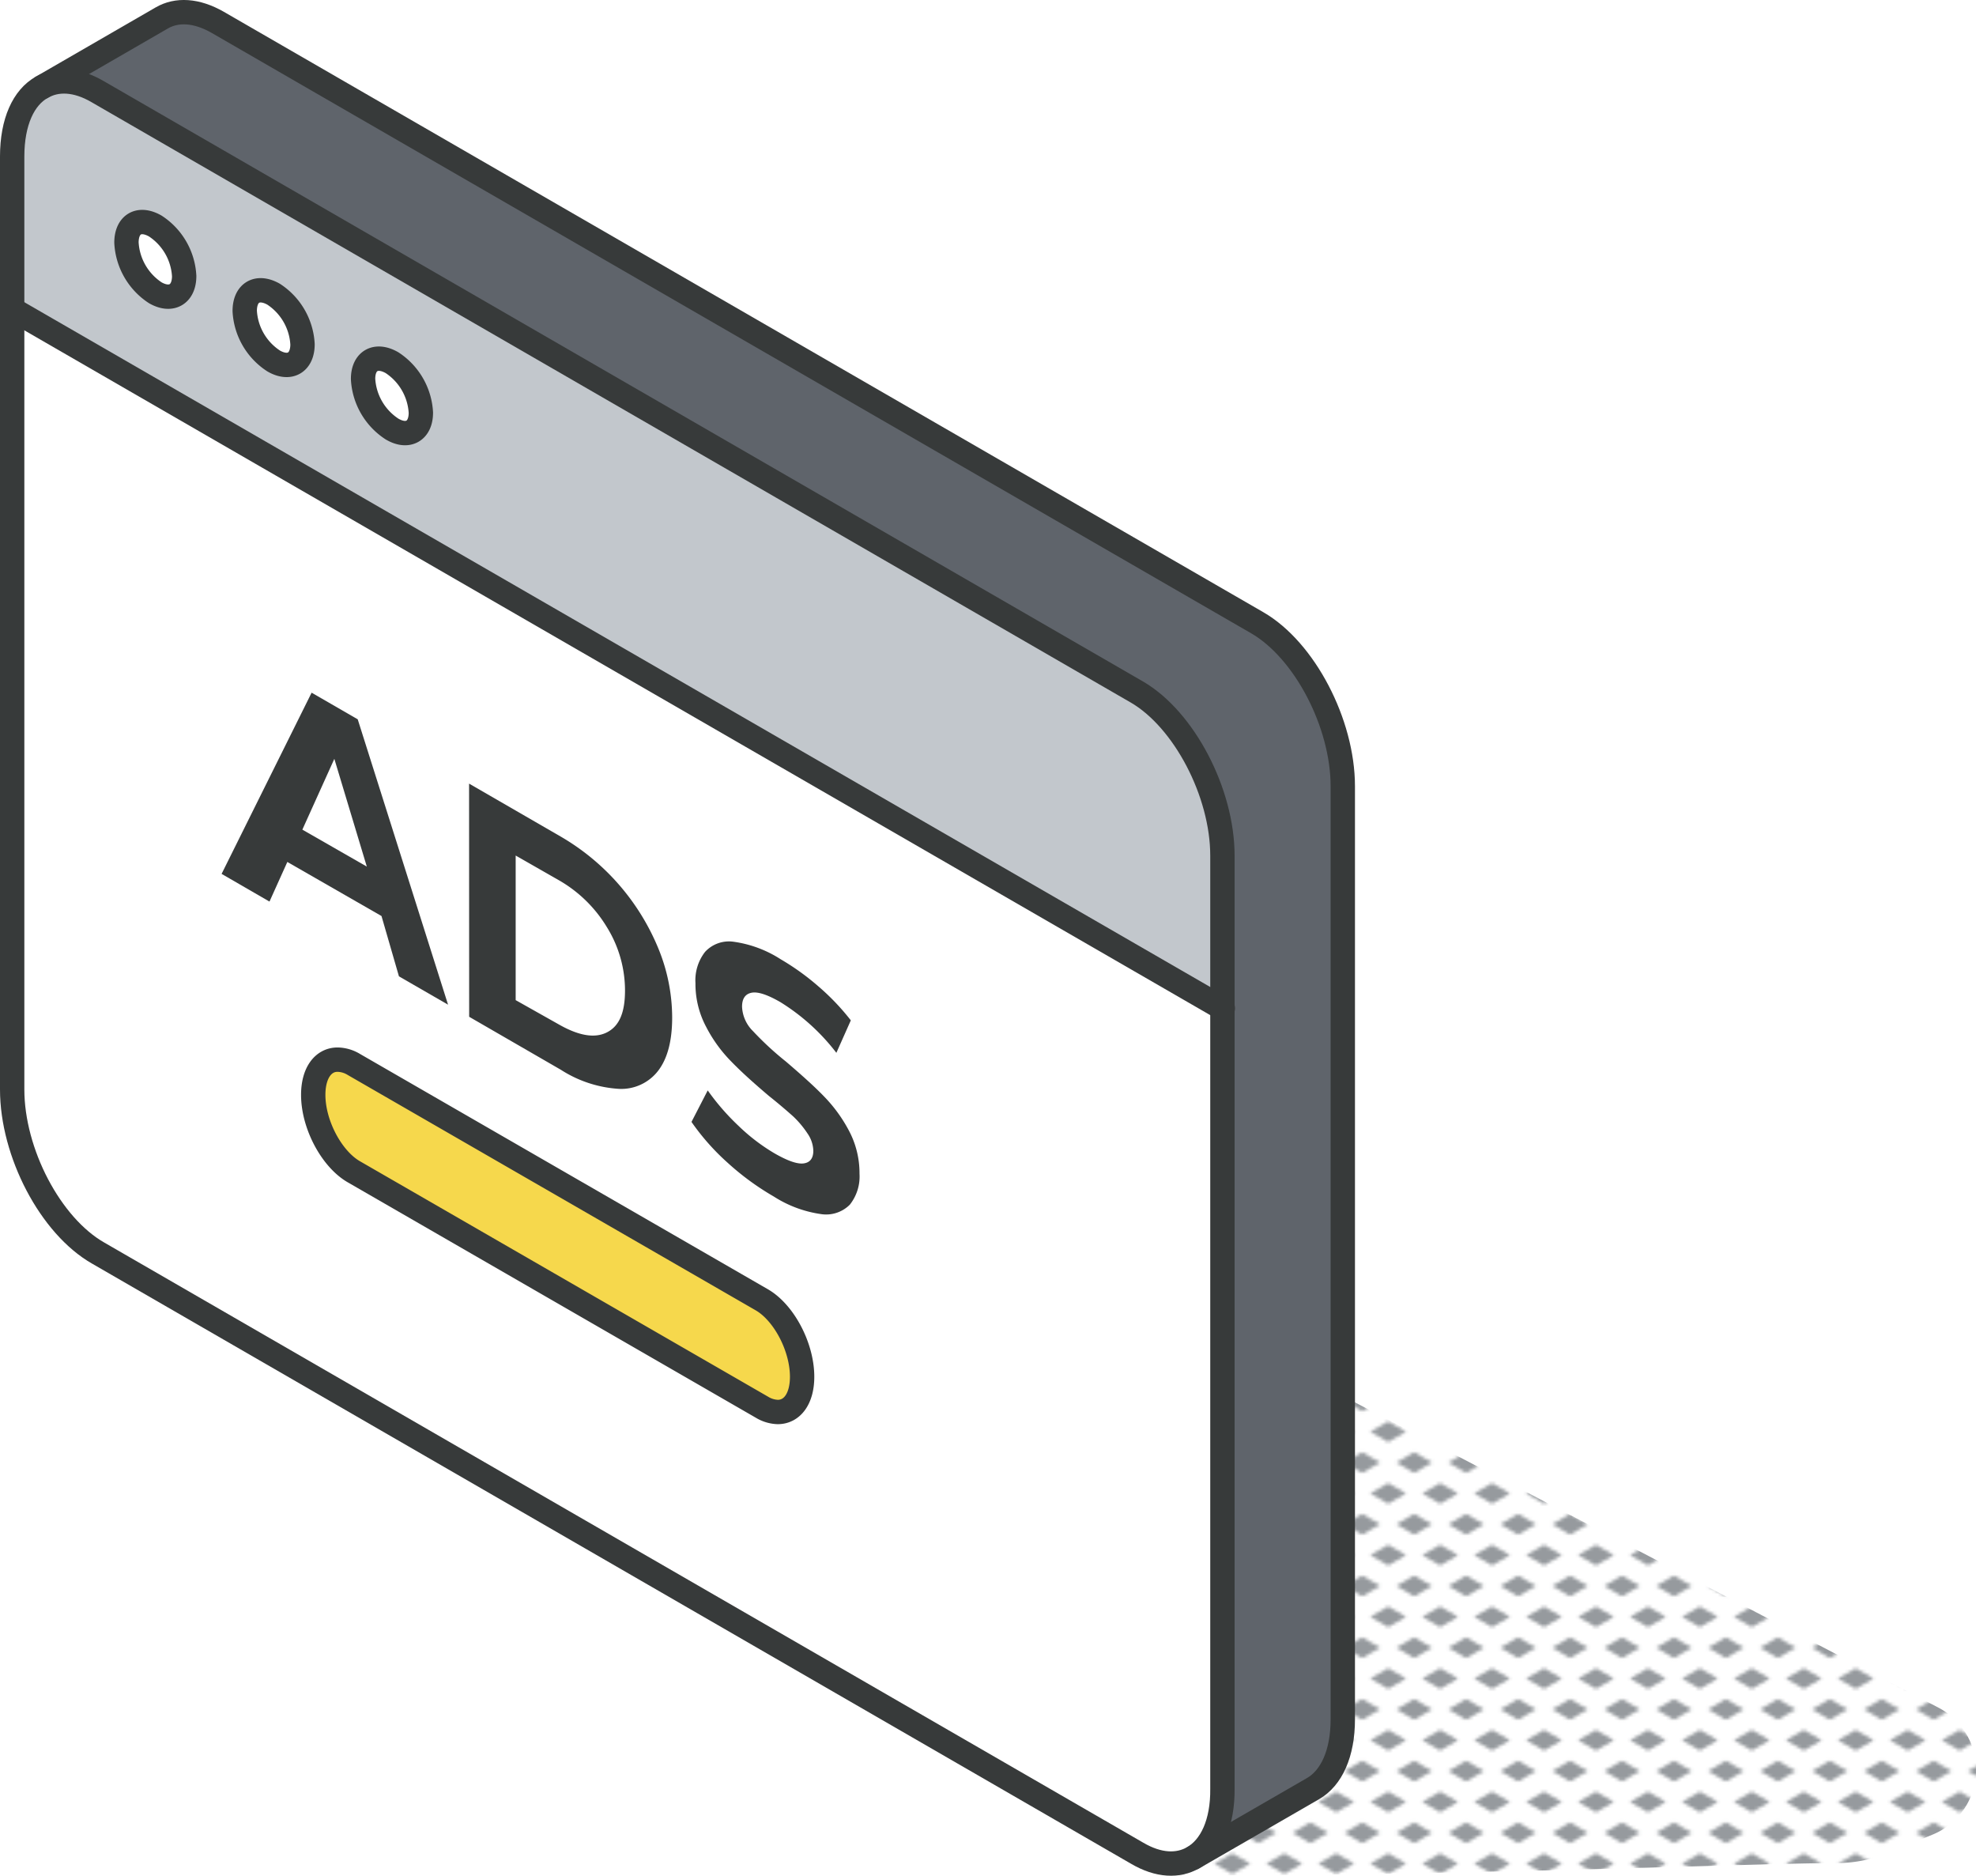 <svg xmlns="http://www.w3.org/2000/svg" xmlns:xlink="http://www.w3.org/1999/xlink" viewBox="0 0 243.44 231.04"><defs><style>.cls-1,.cls-9{fill:none;}.cls-2{fill:#969a9e;}.cls-3{fill:url(#New_Pattern_Swatch_3);}.cls-4{fill:#5f646b;}.cls-5{fill:#fff;}.cls-6{fill:#373a3a;}.cls-7{fill:#c2c7cc;}.cls-8{fill:#f6d84c;}.cls-9{stroke:#373a3a;stroke-linecap:round;stroke-linejoin:round;stroke-width:3px;}</style><pattern id="New_Pattern_Swatch_3" data-name="New Pattern Swatch 3" width="16" height="19" patternTransform="translate(-2123.38 -47.85) scale(0.4)" patternUnits="userSpaceOnUse" viewBox="0 0 16 19"><rect class="cls-1" width="16" height="19"></rect><polygon class="cls-2" points="16 22.18 10.5 19 16 15.82 21.5 19 16 22.18"></polygon><polygon class="cls-2" points="8 12.68 2.5 9.5 8 6.33 13.5 9.5 8 12.68"></polygon><polygon class="cls-2" points="0 22.18 -5.5 19 0 15.82 5.5 19 0 22.18"></polygon><polygon class="cls-2" points="16 3.18 10.5 0 16 -3.17 21.5 0 16 3.18"></polygon><polygon class="cls-2" points="0 3.18 -5.5 0 0 -3.17 5.5 0 0 3.18"></polygon></pattern></defs><g id="Layer_2" data-name="Layer 2"><g id="icons_design" data-name="icons design"><path class="cls-3" d="M144,231c36.93.05,72-1.51,82.32-1.52a16.27,16.27,0,0,0,6.12-1.2l5.64-2.3a8.63,8.63,0,0,0,.74-15.64l-102.7-53.72Z"></path><path class="cls-4" d="M165.43,96.85V211.76c0,4.25-1.41,7.24-3.65,8.54L147,228.83c2.24-1.28,3.65-4.28,3.65-8.53V105.39c0-7.77-4.73-16.79-10.55-20.16L12.05,11.3C9.41,9.78,7,9.68,5.15,10.75L19.93,2.21c1.85-1.07,4.26-1,6.91.55l128,73.94C160.71,80.06,165.43,89.08,165.43,96.85Z"></path><path class="cls-5" d="M150.65,124.2v96.1c0,4.25-1.42,7.24-3.65,8.52-1.85,1.08-4.26,1-6.9-.55l-128-73.92C6.22,151,1.5,142,1.5,134.19V38.09ZM98.82,169.58c0-3.65-2.22-7.88-4.95-9.47l-50.28-29a4,4,0,0,0-2-.59c-1.76,0-3,1.63-3,4.34,0,3.65,2.22,7.89,5,9.47l50.28,29a4,4,0,0,0,2,.59C97.59,173.92,98.82,172.29,98.82,169.58Z"></path><path class="cls-6" d="M47,112.83,35.4,106.17l-2.2,4.88-5.9-3.41L38.39,85.32l5.68,3.28L55.2,123.75l-6.05-3.49Zm-1.81-6.09-4-13.27-3.94,8.72Z"></path><path class="cls-6" d="M57.79,96.52l11.3,6.53a28.45,28.45,0,0,1,12,13.73,22.5,22.5,0,0,1,1.72,8.55q0,4.3-1.72,6.55a5.73,5.73,0,0,1-4.83,2.24,14.9,14.9,0,0,1-7.16-2.35l-11.3-6.53Zm11,29.63c2.49,1.43,4.48,1.78,6,1S77,124.7,77,122a14.82,14.82,0,0,0-2.22-7.78,16.44,16.44,0,0,0-6-5.84l-5.25-3v17.81Z"></path><path class="cls-6" d="M89.61,143.19a28.75,28.75,0,0,1-4.42-5l2-3.88a28.93,28.93,0,0,0,3.8,4.37,23.53,23.53,0,0,0,4.41,3.37c1.63.94,2.84,1.36,3.62,1.25s1.18-.63,1.18-1.56a3.92,3.92,0,0,0-.7-2.1,12,12,0,0,0-1.77-2.12C97,136.87,96,136,94.74,135c-1.9-1.61-3.44-3-4.65-4.25a17.43,17.43,0,0,1-3.11-4.3,11.22,11.22,0,0,1-1.3-5.34,5.69,5.69,0,0,1,1.18-3.86A4,4,0,0,1,90.39,116a14.32,14.32,0,0,1,5.78,2.15,30.41,30.41,0,0,1,4.65,3.34,28.92,28.92,0,0,1,4,4.19l-1.78,4a25.8,25.8,0,0,0-6.89-6.24c-1.61-.93-2.8-1.32-3.57-1.16s-1.16.73-1.16,1.72a4.48,4.48,0,0,0,1.34,3,38.22,38.22,0,0,0,4.07,3.76c1.89,1.62,3.44,3,4.65,4.25a18.26,18.26,0,0,1,3.11,4.26,11.15,11.15,0,0,1,1.3,5.3,5.59,5.59,0,0,1-1.19,3.81,4.12,4.12,0,0,1-3.58,1.16,14.55,14.55,0,0,1-5.79-2.16A32.8,32.8,0,0,1,89.61,143.19Z"></path><path class="cls-7" d="M150.65,105.39V124.2L1.5,38.09V19.28C1.5,15,2.91,12,5.15,10.75c1.85-1.07,4.26-1,6.9.55l128,73.93C145.92,88.6,150.65,97.62,150.65,105.39ZM51.85,50.83a7.87,7.87,0,0,0-3.56-6.16c-2-1.14-3.56-.22-3.56,2a7.86,7.86,0,0,0,3.56,6.17C50.25,54,51.85,53.09,51.85,50.83ZM37.27,42.41a7.87,7.87,0,0,0-3.56-6.17c-2-1.13-3.56-.21-3.56,2.06a7.84,7.84,0,0,0,3.56,6.16C35.68,45.6,37.27,44.68,37.27,42.41ZM22.69,34a7.86,7.86,0,0,0-3.56-6.16c-2-1.14-3.55-.22-3.55,2.05a7.87,7.87,0,0,0,3.55,6.17C21.1,37.19,22.69,36.26,22.69,34Z"></path><path class="cls-8" d="M93.87,160.11c2.73,1.59,4.95,5.82,4.95,9.47,0,2.71-1.23,4.34-3,4.34a4,4,0,0,1-2-.59l-50.28-29c-2.74-1.58-5-5.82-5-9.47,0-2.71,1.23-4.34,3-4.34a4,4,0,0,1,2,.59Z"></path><path class="cls-5" d="M48.29,44.67a7.87,7.87,0,0,1,3.56,6.16c0,2.26-1.6,3.19-3.56,2.05a7.86,7.86,0,0,1-3.56-6.17C44.73,44.45,46.32,43.53,48.29,44.67Z"></path><path class="cls-5" d="M33.71,36.24a7.87,7.87,0,0,1,3.56,6.17c0,2.27-1.59,3.19-3.56,2.05a7.84,7.84,0,0,1-3.56-6.16C30.15,36,31.74,35.11,33.71,36.24Z"></path><path class="cls-5" d="M19.13,27.83A7.86,7.86,0,0,1,22.69,34c0,2.27-1.59,3.2-3.56,2.06a7.87,7.87,0,0,1-3.55-6.17C15.58,27.61,17.17,26.69,19.13,27.83Z"></path><path class="cls-9" d="M147,228.82c-1.85,1.07-4.26,1-6.9-.55l-128-73.92C6.22,151,1.5,142,1.5,134.19V19.28C1.5,15,2.91,12,5.15,10.75c1.85-1.07,4.26-1,6.9.55l128,73.93c5.82,3.37,10.55,12.39,10.55,20.16V220.3C150.65,224.55,149.23,227.53,147,228.82Z"></path><line class="cls-9" x1="1.5" y1="38.09" x2="150.65" y2="124.2"></line><path class="cls-9" d="M93.87,173.33l-50.28-29c-2.74-1.58-5-5.82-5-9.47,0-2.71,1.23-4.34,3-4.34a4,4,0,0,1,2,.59l50.28,29c2.73,1.59,4.95,5.82,4.95,9.47,0,2.71-1.23,4.34-3,4.34A4,4,0,0,1,93.87,173.33Z"></path><path class="cls-9" d="M22.69,34a7.86,7.86,0,0,0-3.56-6.16c-2-1.14-3.55-.22-3.55,2.05a7.87,7.87,0,0,0,3.55,6.17C21.1,37.19,22.69,36.26,22.69,34Z"></path><path class="cls-9" d="M37.27,42.41a7.87,7.87,0,0,0-3.56-6.17c-2-1.13-3.56-.21-3.56,2.06a7.84,7.84,0,0,0,3.56,6.16C35.68,45.6,37.27,44.68,37.27,42.41Z"></path><path class="cls-9" d="M51.85,50.83a7.87,7.87,0,0,0-3.56-6.16c-2-1.14-3.56-.22-3.56,2a7.86,7.86,0,0,0,3.56,6.17C50.25,54,51.85,53.09,51.85,50.83Z"></path><path class="cls-9" d="M147,228.83l14.78-8.53c2.24-1.3,3.65-4.29,3.65-8.54V96.85c0-7.77-4.72-16.79-10.55-20.15L26.84,2.76c-2.65-1.52-5.06-1.62-6.91-.55L5.15,10.75"></path></g></g></svg>